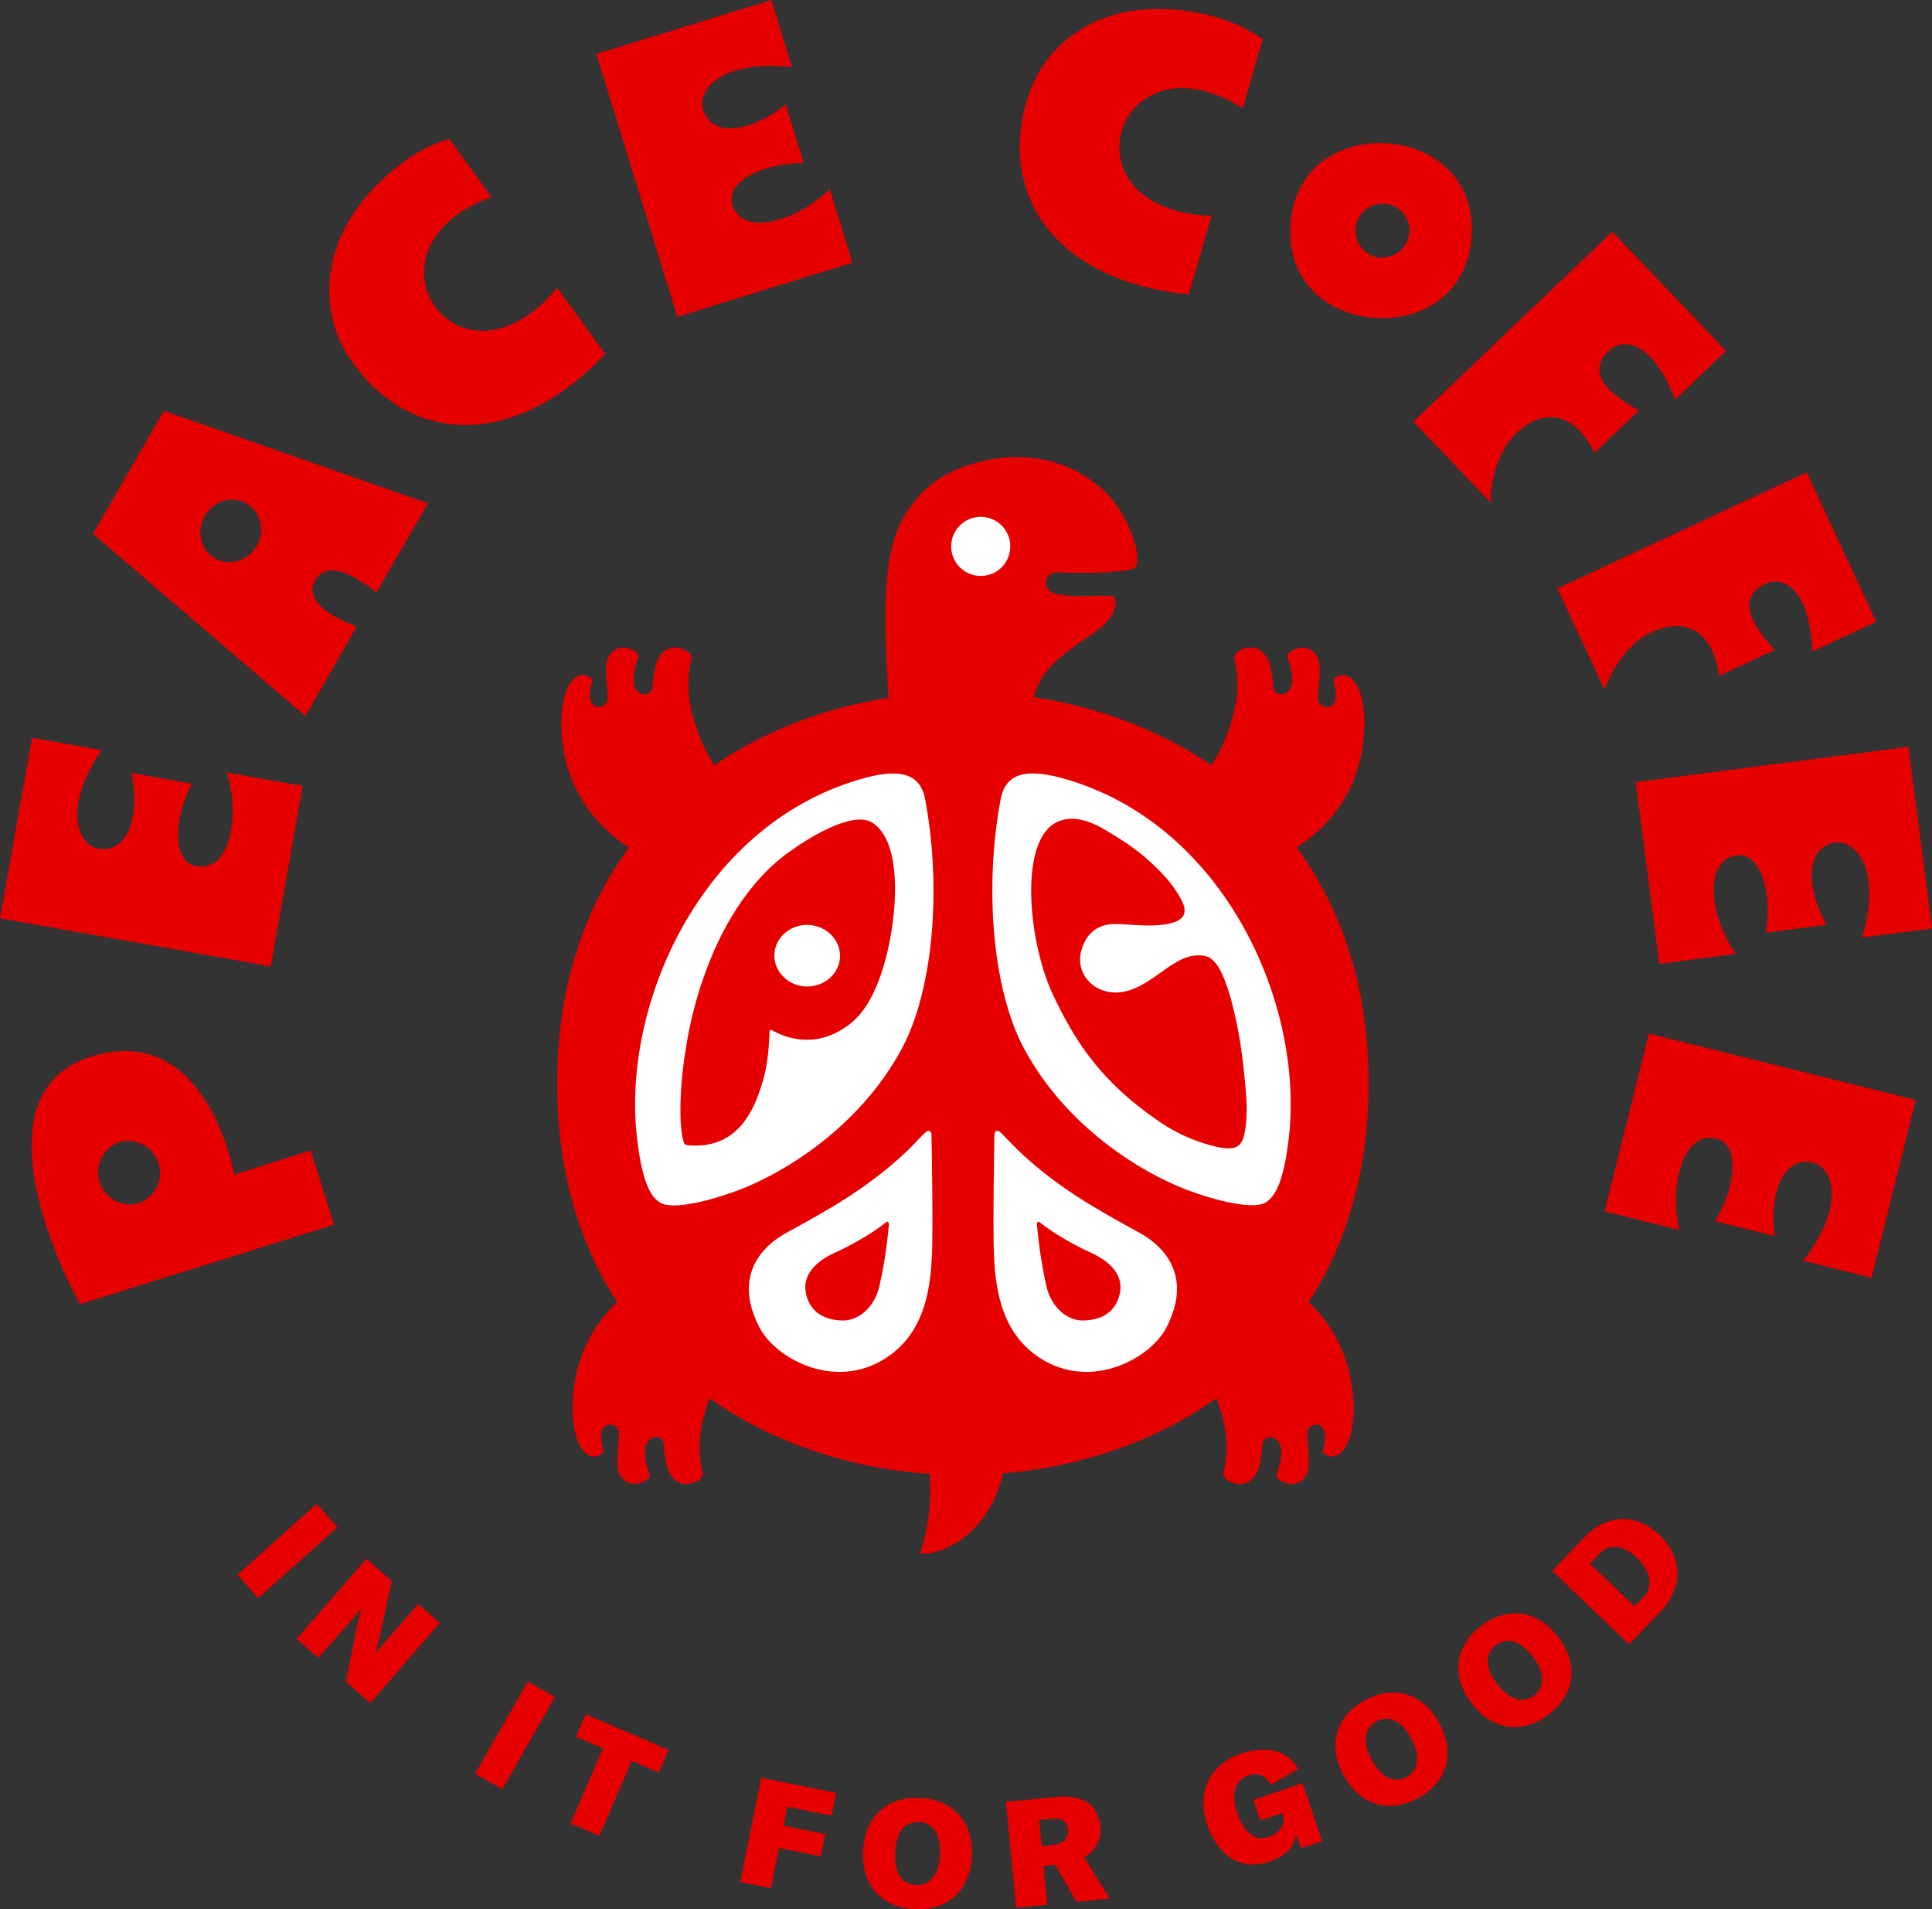 <svg xmlns="http://www.w3.org/2000/svg" viewBox="0 0 714.91 706.43"><rect x="0" y="0" width="714.91" height="706.43" fill="#333333" stroke="none"/><defs><style>.a{fill:#e70000}.b{fill:#fff}</style></defs><path class="a" d="M484.25 481.79c13.88-21.45 22.21-48.37 22.21-80.9 0-35.86-10.12-64.91-26.65-87.32 14.56-9.42 24.39-24.3 25.05-44.33.4-12.1-3.66-20.91-9.1-19.3a5.8 5.8 0 00-.93.37 4 4 0 00-.95.68 1.5 1.5 0 00-.22 1.5c.45 2.12 1 4.43.41 6.63-1.19 4.05-6.3 2.68-6.36-.84 0-2.42.56-4.94.65-10.6.13-8.63-7.67-9.76-11.47-6a1.42 1.42 0 00-.42 1.57c.53 1.57 2.66 7.48 1.14 11.09-1.37 3.27-6 3.66-6.46-.25a39.75 39.75 0 00-1.23-8.1 9.53 9.53 0 00-3.9-5.65c-2-1.27-5.88-.82-7.68.6a5.1 5.1 0 00-1.55 1.75 2.75 2.75 0 00.15 1.74 41 41 0 01.27 16.34c-1.7 7.85-4.14 15.09-8.93 22.41-19.38-13.3-42.09-21.66-65.73-25.2a27.15 27.15 0 017.83-13 113.63 113.63 0 0111.91-9.12c5.27-3.34 8.57-6.29 9.87-9.87.83-2.29.95-5.34-.71-5.47-3.42-.26-7.49.09-10.91 0a56.76 56.76 0 01-7.14-.28c-1.81-.25-4.58-.58-5.9-2.64a4 4 0 013.91-5.86c9.26.51 24.86.14 28.19-1.46 3.59-1.73-.52-17.88-10.23-27.92a45.55 45.55 0 00-16.89-10.53c-12.24-4.3-24.58-3-35.12.58-9.05 3.07-16.23 8.36-22.07 17.45-8.69 13.54-8.48 34.66-6.52 68.33-23.17 3.64-45.4 11.94-64.43 25-4.79-7.32-7.23-14.56-8.93-22.41a41 41 0 01.28-16.34 2.68 2.68 0 00.14-1.74 5.1 5.1 0 00-1.55-1.75c-1.79-1.42-5.68-1.87-7.68-.6a9.53 9.53 0 00-3.9 5.65 40.32 40.32 0 00-1.22 8.1c-.49 3.91-5.09 3.52-6.47.25-1.52-3.61.62-9.52 1.14-11.09a1.42 1.42 0 00-.42-1.57c-3.8-3.81-11.6-2.68-11.47 6 .09 5.66.7 8.18.66 10.6-.07 3.52-5.18 4.89-6.36.84-.65-2.2-.05-4.51.41-6.63a1.53 1.53 0 00-.23-1.5 3.81 3.81 0 00-1-.68 5.14 5.14 0 00-.93-.37c-5.43-1.61-9.5 7.2-9.1 19.3.66 20 10.49 34.91 25.05 44.33-16.47 22.42-26.59 51.42-26.59 87.31 0 32.53 8.32 59.45 22.2 80.9-9.75 9.25-16 21.84-16.5 37.64-.39 12.1 3.67 20.91 9.1 19.3a5.14 5.14 0 00.93-.37 3.83 3.83 0 001-.68 1.53 1.53 0 00.22-1.5c-.46-2.13-1.05-4.43-.41-6.63 1.19-4 6.29-2.68 6.36.83.05 2.42-.57 4.94-.65 10.61-.13 8.63 7.67 9.76 11.47 6a1.45 1.45 0 00.42-1.57c-.53-1.57-2.66-7.48-1.14-11.09 1.37-3.27 6-3.67 6.46.25a39.75 39.75 0 001.23 8.1 9.54 9.54 0 003.89 5.65c2 1.26 5.89.82 7.68-.6a5 5 0 001.55-1.75 2.68 2.68 0 00-.14-1.74 41.17 41.17 0 01-.28-16.34 79.93 79.93 0 013-10.57c23.51 16.7 52.15 26 81.47 28a75.83 75.83 0 01-3.27 28.45 1.64 1.64 0 00-.1.72c.06.21.16.25.64.33 3.92.64 23.88-4.27 29.88-29.69 28.44-2.37 56.12-11.58 79-27.8a79.93 79.93 0 013 10.57 41 41 0 01-.28 16.34 2.68 2.68 0 00-.14 1.74 5.1 5.1 0 001.55 1.75c1.79 1.42 5.68 1.86 7.68.6a9.56 9.56 0 003.9-5.65 40.32 40.32 0 001.22-8.1c.49-3.92 5.09-3.52 6.47-.25 1.51 3.61-.62 9.52-1.15 11.09a1.44 1.44 0 00.43 1.57c3.79 3.81 11.6 2.68 11.47-6-.09-5.67-.71-8.19-.66-10.61.07-3.51 5.17-4.88 6.36-.83.65 2.2.05 4.5-.41 6.63a1.55 1.55 0 00.22 1.5 3.83 3.83 0 001 .68 5.14 5.14 0 00.93.37c5.43 1.61 9.5-7.2 9.1-19.3-.64-15.81-6.87-28.44-16.62-37.65z"/><path class="b" d="M320.54 287.71c-60.52 16-91 83.85-84.72 134.22 1.58 12.72 3.93 20.16 8.36 23s18-.34 29.73-4.83c16.58-6.36 44.21-23.18 59.74-52 12-22.21 14.81-60.83 8.53-93.19-1.99-8.27-8.63-10.64-21.64-7.2zm49.9 7.15c-6.28 32.36-3.42 71 8.54 93.19 15.52 28.83 43.15 45.65 59.73 52 11.71 4.49 25.36 7.6 29.73 4.83s6.78-10.24 8.37-23c6.27-50.37-24.2-118.23-84.73-134.22-13.01-3.39-19.65-1.02-21.64 7.2z"/><path class="a" d="M409.55 307.4c-4.77-2.85-12.27-6.54-18.84-3-13.77 7.3-10.18 44.39-1 63.8 8 16.81 17.24 31.52 38.36 46.14a62.34 62.34 0 0019.47 9.31c2.59.68 5.34 1.43 8 1.19 2.92-.26 4.14-2 4.78-4.65 1.72-7.18.84-15.29.1-22.54q-.13-1.37-.3-2.73a160.89 160.89 0 00-4.12-23.31 69.2 69.2 0 00-3.5-10.61c-1.35-3-3.34-6.74-6.86-7.34-9.65-1.63-16.3 8.25-26.21 12.22-12 4.82-21.95-4.19-19.34-14 2.06-7.74 7.42-10.12 13-10 6 .15 12 1.06 18 .15 5.47-.82 9.22-3 6.15-8.92a45 45 0 00-7.54-10.24c-5.81-6.02-10.7-9.81-20.15-15.47z"/><path class="b" d="M336.23 425.32c-14.56 13.94-29.27 22.08-45.15 30.77-10.71 5.86-19.32 17.33-10 35.16 6 11.45 27.94 23.46 46.78 11.2 14.55-9.46 16.83-26.13 17.1-41.72.21-12.22-.07-29.08-.26-40.55 0-1.62-.7-1.86-1.58-1.66-.72.15-5.21 5.19-6.89 6.8z"/><path class="a" d="M325.31 476.26c-1.95 7.82-7.87 12.44-13.56 12.32-5.86-.12-11.42-2.37-13.31-9.18-2.1-7.6 3.66-12.7 10.28-15.8a107.14 107.14 0 0014.72-8.12c.89-.57 3.73-2.66 4.22-3.08.86-.72 1.3-.21 1.23.87a166.68 166.68 0 01-3.58 22.99z"/><path class="b" d="M369.54 418.52c-.88-.2-1.55 0-1.57 1.66-.19 11.47-.48 28.33-.27 40.55.27 15.59 2.55 32.26 17.1 41.72 18.85 12.26 40.82.25 46.78-11.2 9.28-17.83.67-29.3-10-35.16-15.87-8.69-30.59-16.83-45.15-30.77-1.72-1.61-6.21-6.65-6.89-6.8z"/><path class="a" d="M387.31 476.26c1.95 7.82 7.87 12.44 13.56 12.32 5.86-.12 11.43-2.37 13.31-9.18 2.11-7.6-3.65-12.7-10.27-15.8a106 106 0 01-14.72-8.12c-.9-.57-3.74-2.66-4.23-3.08-.85-.72-1.3-.21-1.23.87a168.21 168.21 0 003.58 22.99z"/><path class="b" d="M372.45 207.5a10.8 10.8 0 01-6.56 5.18 10.47 10.47 0 01-1.63.33 10.93 10.93 0 118.19-5.51z"/><path class="a" d="M322.81 304.41c-8.21-5.24-28.73 8.74-35.08 14.16-1.51 1.3-3 2.65-4.37 4.07s-2.75 2.88-4 4.39-2.52 3.09-3.7 4.69-2.32 3.26-3.39 4.94-2.11 3.41-3.09 5.15-1.9 3.52-2.78 5.32-1.72 3.61-2.51 5.44-1.53 3.67-2.23 5.53-1.35 3.7-2 5.57-1.18 3.71-1.72 5.57-1 3.68-1.49 5.53-.87 3.63-1.26 5.45-.72 3.54-1 5.32-.59 3.44-.84 5.16-.46 3.3-.65 4.95-.33 3.13-.47 4.7-.22 2.93-.29 4.4-.12 2.71-.14 4.07 0 2.47 0 3.7.07 2.19.14 3.28c.07.94.15 1.88.27 2.82.1.77.22 1.55.38 2.32a11.27 11.27 0 00.48 1.79 1.48 1.48 0 001.24 1c19.78 1.89 25.34-15 27.95-23.73 2.34-7.78 2.43-17.17 2.48-18.12 0-.65.35-1 .8-.79s14.75 9.67 29.74-2.87c7.88-6.59 11.56-19.5 13.22-26.66 3.73-16.24 4.98-40.34-5.69-47.15zM298.17 365c-6.69-.3-11.9-5.66-11.61-11.93s6-11.14 12.65-10.84 11.9 5.66 11.61 11.93-5.96 11.09-12.65 10.84zM87.85 582.65l29.33-26.2 7.72 8.64-29.34 26.19zm47.75-5.91L145 585l-4.64 21.16c-.4 1.63-1.06 4.07-1.56 5.4l.08.08 3.25-3.72 12.6-14.44 8.05 7L137 630.12l-9-7.86 4.36-21.85c.47-1.8.93-3.76 1.39-5l-.09-.08-3.42 3.93-12.44 14.14-8.06-7zm40.19 79.55l19.54-34.14 10 5.75-19.49 34.1zm67.98-.47l-10-4.32-12 27.76-10.63-4.58 12-27.77-10-4.32 3.6-8.34 30.67 13.23zm47.58 12.68l-1.41 7 15.42 3.1-1.66 8.25-15.42-3.1-3 14.88-11.35-2.28 7.75-38.56 27.75 5.58-1.69 8.42zm28.02 16.26c.66-12.61 8.93-20.17 21.21-19.52s19.72 9 19.06 21.63-8.94 20.13-21.22 19.52-19.71-9.02-19.05-21.63zm28.43 1.49c.39-7.36-2.49-11.84-7.69-12.11s-8.52 3.88-8.9 11.24 2.48 11.83 7.68 12.1 8.52-3.88 8.91-11.23zm42.71 3.75l-4.36.43 1.4 14.33-11.55 1.07-3.8-39.14 18.69-1.82c9.76-1 15.47 2.89 16.25 10.89a11.23 11.23 0 01-6 11.43l9.5 15.28-12.35 1.2zm-5.08-7l4.58-.44c3.63-.35 5.45-2.31 5.13-5.56q-.45-4.63-6.07-4.09l-4.58.45zm61.24-8c-4-11.91.9-22.18 12.55-26.13 9.49-3.22 17.26-1.17 21.22 5.67l-10.18 5.85c-1.95-3.49-4.91-4.65-8.32-3.49-5 1.69-6.52 6.83-4.07 14.06 2.53 7.45 6.69 10.43 11.89 8.67 3.72-1.26 6.09-5 5.06-8l-.29-.84-8.18 2.77-2.58-7.6 18.23-6.19 7.27 21.46-7.72 2.61-2-5.05c-.66 4.61-4 8.09-9.65 10-10.36 3.51-19.13-1.65-23.23-13.79zm50.41-18.34c-5.92-11.16-2.71-21.89 8.15-27.65s21.54-2.41 27.46 8.74 2.72 21.89-8.14 27.65-21.55 2.41-27.47-8.74zm25.15-13.35c-3.46-6.51-8.22-8.87-12.82-6.43s-5.31 7.71-1.86 14.22 8.22 8.87 12.82 6.43 5.31-7.72 1.86-14.22zm22.3-13.13c-7.64-10.06-6.19-21.17 3.6-28.61s20.88-5.83 28.51 4.22 6.2 21.17-3.59 28.61-20.88 5.83-28.52-4.22zM567.2 613c-4.45-5.87-9.53-7.43-13.68-4.28s-4 8.46.45 14.33 9.54 7.43 13.68 4.28 4.01-8.5-.45-14.33zm7.18-31.76l11.87-12.42c8.34-8.73 19.38-9 27.71-1 8.7 8.3 9.07 19.46.65 28.27l-11.79 12.34zm33.88 9.53c3.94-4.12 2-10-2.52-14.36s-9.85-5.73-13.91-1.48l-3.48 3.64 16.5 15.77zM83.91 285.83c4.93 15.12 1.6 36.95-11.33 34.65-8.95-1.59-8.27-17.89-1.53-30.49l-22.44-4c3.49 16.4-1.65 29.93-12.27 28-6.92-1.22-13.79-13.89 1.16-36.46L11.85 273 0 339.77l100.18 17.79L112 290.82zM307 69.93c-11.18 11.3-32.12 18.33-36 5.78-2.69-8.69 12.12-15.54 26.41-15.32l-6.73-21.77c-13 10.61-27.36 12.23-30.55 1.92-2.07-6.71 6-18.61 32.95-15.65L285.43 0l-64.77 20 30 97.22 64.76-20zM62.32 393.24c-8.17-4.89-17.78-5.67-28.56-2.3-9.63 3-16.19 8.88-19.49 17.44-8.88 23 7.42 60.06 15.37 74.12l93.92-29.35-8.56-27.51-28.37 9-.41-2.12c-.09-.32-5.64-28.35-23.9-39.28zm-11 52a11.9 11.9 0 01-7.09-22.7 11.9 11.9 0 017.09 22.7zM158.37 186.2L60.66 152l-26.25 45.52L113 264.9l19-33.06c-13.18-5-18.84-11.13-15.33-17.22s11.62-4.24 22.58 4.64zM95 202c-3.23 5.59-10.15 7.65-15.47 4.58s-7-10.08-3.78-15.67 10.14-7.65 15.46-4.59S98.22 196.42 95 202zm547.33 150.94c-9.24-12.94-12.61-34.77.41-36.46 9-1.17 13.26 14.59 10.61 28.63l22.6-2.93c-8.25-14.59-7.4-29 3.29-30.43 7-.9 17.32 9.12 9.84 35.13l25.83-3.35-8.72-67.22-100.91 13.09 8.72 67.22zm-20.82 102.17c-3.89-15.42.92-37 13.66-33.81 8.83 2.2 7 18.42-.54 30.53l22.11 5.5c-2.36-16.6 3.68-29.75 14.15-27.15 6.82 1.7 12.81 14.8-3.63 36.3l25.28 6.29L708.89 407l-98.74-24.55-16.36 65.77zm-54.89-298.86c8-4.28 17.2-1.59 23.37 11.3l16.49-15.72c-13.31-7.22-18.92-14.62-11.11-22.06 5.09-4.85 15.91-4 24.48 18.08l18.85-18-42.08-44.1L523 156l28.54 29.93s-.54-21.37 15.08-29.68zm50.93 75.66c9-1.49 16.8 4 18.52 18.18l20.66-9.62c-10.3-11.1-13.25-19.9-3.48-24.45 6.38-3 16.35 1.3 17.41 25l23.61-11-25.75-55.27-92.23 43 17.46 37.48s6.38-20.44 23.8-23.32zM512.56 53c-16.8-.8-34 9-35.06 30.74s15.18 33.12 32 33.93 34-9 35.06-30.74-15.2-33.15-32-33.93zm-2 42.32a10 10 0 1111-9.48 10.27 10.27 0 01-11.02 9.46zm-60.72-89a79.26 79.26 0 00-21-3C406 3 387 15.63 380.52 35.44c-5.49 16.71-3.8 33 4.77 45.88 10.28 15.42 29.66 25.21 54.62 27.61l8.42-29.07c-16.92-.52-29.21-7.37-33-18.42a21.52 21.52 0 017.71-24.3c9.39-6.95 23.1-5.85 36.8 2.91 4.68-16.17 6.56-22.65 7.42-25.54a55.94 55.94 0 00-17.42-8.19zM149.09 60.11a79.41 79.41 0 00-15.25 14.71c-14.28 17.85-16 40.57-4.37 57.87 9.81 14.61 23.71 23.28 39.13 24.43 18.48 1.37 38.11-7.9 55.34-26.12l-17.76-24.5c-10.81 13-23.76 18.52-34.79 14.7a21.55 21.55 0 01-14.44-21c.29-11.68 9.58-21.82 24.91-27.24C172 59.31 168 53.84 166.27 51.39a56 56 0 00-17.18 8.72z"/></svg>